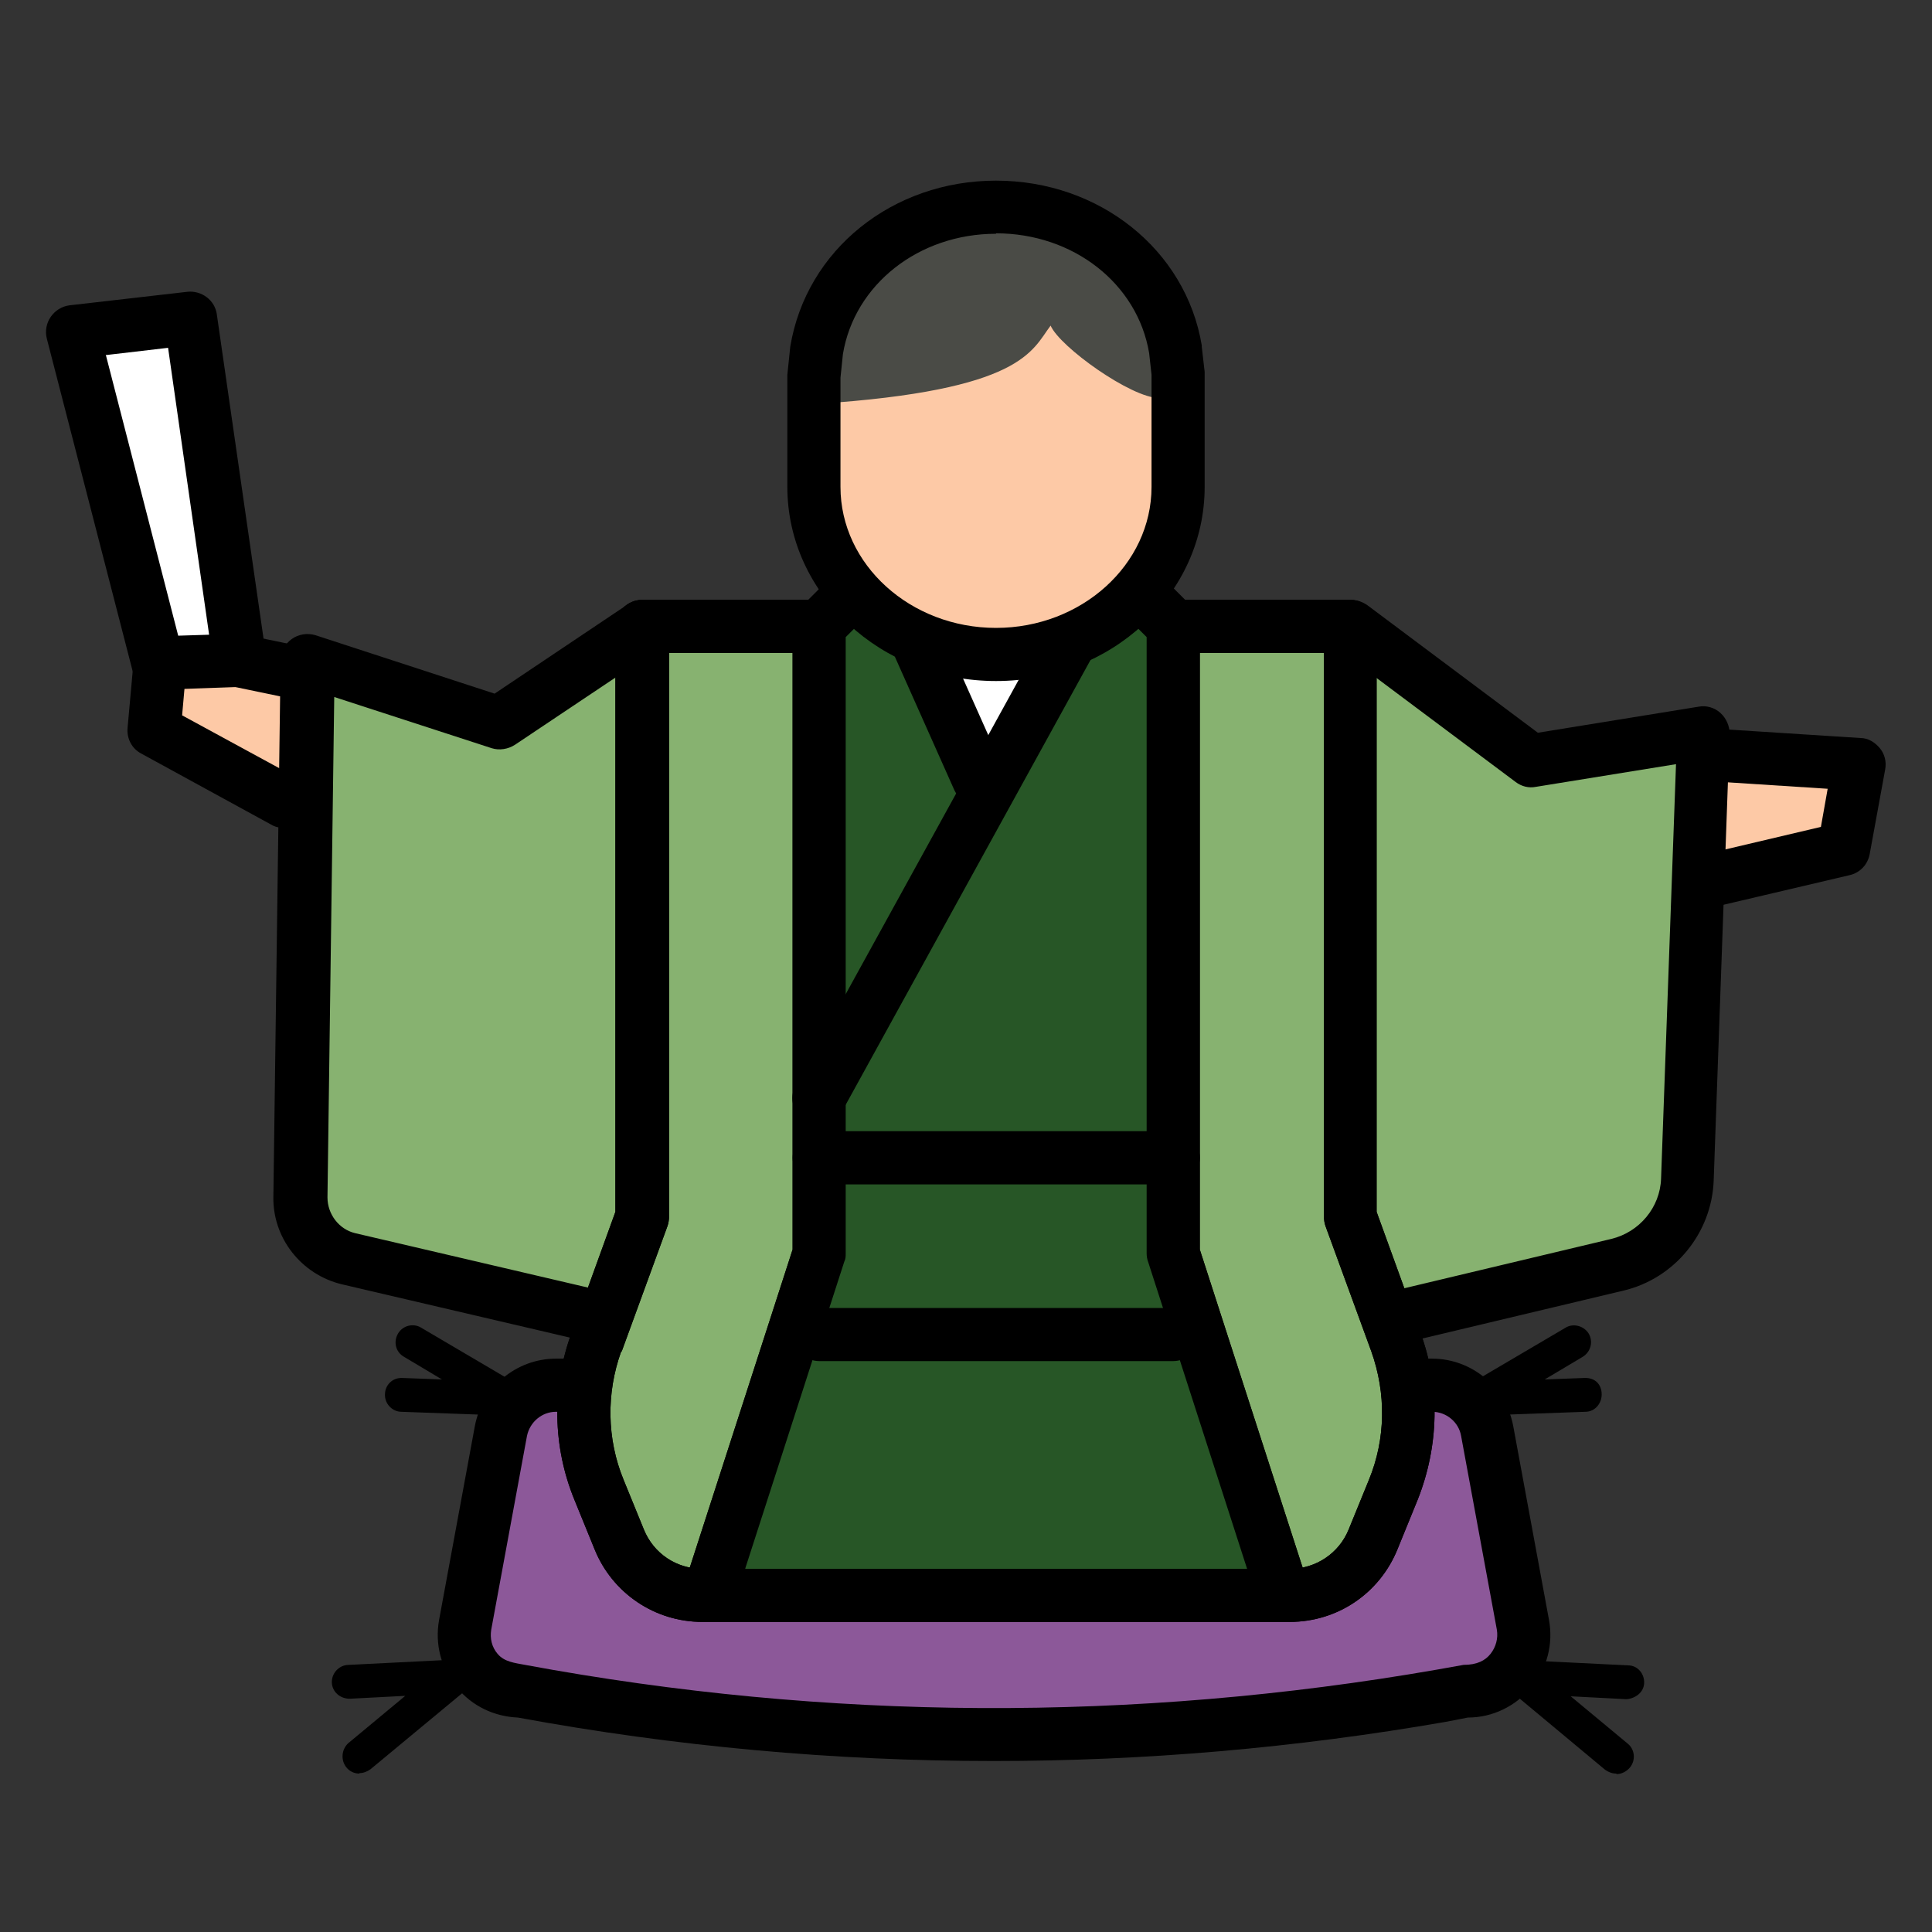 <svg width="34" height="34" viewBox="0 0 34 34" fill="none" xmlns="http://www.w3.org/2000/svg">
<rect x="0" y="0" width="34" height="34" fill="#333333" stroke="none"/>
<path d="M29.954 13.269L32.725 13.447L32.453 14.935L29.92 15.53" fill="#FDC9A6"/>
<path d="M29.92 15.997C29.708 15.997 29.512 15.853 29.461 15.64C29.402 15.385 29.555 15.139 29.81 15.079L32.045 14.552L32.164 13.881L29.912 13.736C29.657 13.719 29.461 13.498 29.478 13.243C29.495 12.988 29.75 12.793 29.971 12.81L32.742 12.988C32.878 12.988 32.997 13.065 33.082 13.167C33.167 13.269 33.201 13.405 33.176 13.541L32.904 15.028C32.87 15.215 32.734 15.36 32.547 15.402L30.014 15.997C30.014 15.997 29.946 16.006 29.903 16.006L29.92 15.997Z" fill="black"/>
<path d="M5.568 11.909L2.848 11.348L2.703 12.852L4.99 14.102" fill="#FDC9A6"/>
<path d="M4.99 14.569C4.914 14.569 4.837 14.552 4.769 14.51L2.483 13.26C2.321 13.175 2.228 12.997 2.245 12.81L2.381 11.305C2.389 11.169 2.457 11.05 2.568 10.974C2.678 10.897 2.814 10.872 2.942 10.889L5.662 11.45C5.917 11.501 6.078 11.747 6.027 12.002C5.976 12.257 5.721 12.419 5.475 12.368L3.265 11.909L3.205 12.589L5.22 13.685C5.449 13.813 5.526 14.093 5.407 14.323C5.322 14.476 5.16 14.569 4.999 14.569H4.99Z" fill="black"/>
<path d="M9.155 29.759C14.511 30.744 19.993 30.779 25.357 29.843L25.832 29.759C26.445 29.759 26.912 29.198 26.802 28.594L26.172 25.186C26.087 24.718 25.679 24.378 25.203 24.378H9.793C9.317 24.378 8.909 24.718 8.824 25.186L8.195 28.594C8.084 29.198 8.552 29.759 9.164 29.759H9.155Z" fill="#8C5899"/>
<path d="M17.485 30.991C14.689 30.991 11.884 30.736 9.113 30.226C8.696 30.209 8.305 30.022 8.042 29.699C7.761 29.367 7.651 28.934 7.727 28.509L8.356 25.1C8.484 24.412 9.087 23.91 9.784 23.91H25.203C25.9 23.91 26.504 24.412 26.631 25.1L27.26 28.509C27.337 28.934 27.226 29.367 26.946 29.699C26.665 30.03 26.266 30.226 25.832 30.226L25.441 30.302C22.798 30.761 20.146 30.991 17.485 30.991ZM9.784 24.845C9.538 24.845 9.325 25.024 9.274 25.27L8.645 28.679C8.62 28.832 8.654 28.985 8.756 29.104C8.875 29.248 9.062 29.265 9.24 29.299C14.553 30.285 19.95 30.311 25.28 29.384L25.756 29.299C25.994 29.299 26.138 29.223 26.232 29.104C26.325 28.985 26.368 28.832 26.342 28.679L25.713 25.27C25.671 25.024 25.45 24.845 25.203 24.845H9.793H9.784Z" fill="black"/>
<path d="M10.557 23.18L6.12 22.143C5.619 22.024 5.262 21.573 5.27 21.055L5.398 11.62L8.772 12.725L11.305 11.025H14.425L15.98 9.469H19.1L20.655 11.025H23.775L26.937 13.388L29.963 12.895L29.682 20.757C29.657 21.48 29.155 22.092 28.45 22.262L24.812 23.129" fill="#87B270"/>
<path d="M10.557 23.648C10.557 23.648 10.489 23.648 10.455 23.639L6.018 22.602C5.304 22.432 4.794 21.786 4.811 21.055L4.938 11.62C4.938 11.467 5.015 11.331 5.134 11.246C5.253 11.161 5.406 11.136 5.55 11.178L8.704 12.207L11.05 10.634C11.127 10.583 11.22 10.558 11.313 10.558H14.238L15.657 9.138C15.742 9.053 15.861 9.002 15.989 9.002H19.108C19.235 9.002 19.355 9.053 19.439 9.138L20.859 10.558H23.783C23.885 10.558 23.979 10.592 24.064 10.651L27.064 12.895L29.895 12.436C30.03 12.411 30.175 12.453 30.277 12.547C30.379 12.64 30.439 12.776 30.439 12.912L30.158 20.775C30.124 21.701 29.47 22.5 28.569 22.713L24.93 23.58C24.675 23.639 24.429 23.486 24.369 23.231C24.31 22.976 24.463 22.73 24.718 22.67L28.356 21.803C28.849 21.684 29.215 21.251 29.232 20.741L29.495 13.448L27.03 13.847C26.902 13.873 26.775 13.839 26.673 13.762L23.639 11.493H20.68C20.553 11.493 20.434 11.442 20.349 11.357L18.93 9.937H16.201L14.781 11.357C14.697 11.442 14.578 11.493 14.45 11.493H11.475L9.061 13.108C8.942 13.184 8.789 13.21 8.653 13.167L5.882 12.266L5.763 21.072C5.763 21.37 5.967 21.633 6.247 21.701L10.684 22.738C10.94 22.798 11.092 23.044 11.033 23.299C10.982 23.512 10.787 23.656 10.574 23.656L10.557 23.648Z" fill="black"/>
<path d="M10.49 23.622L11.297 21.412V11.025H23.758V21.412L24.566 23.622C24.872 24.463 24.855 25.39 24.515 26.214L24.158 27.09C23.92 27.685 23.342 28.076 22.696 28.076H19.415H14.459H12.351C11.714 28.076 11.136 27.685 10.889 27.09L10.532 26.214C10.192 25.381 10.175 24.463 10.481 23.622H10.49Z" fill="#87B270"/>
<path d="M22.705 28.543H12.36C11.527 28.543 10.779 28.041 10.465 27.268L10.108 26.392C9.725 25.457 9.708 24.412 10.057 23.46L10.83 21.326V11.024C10.83 10.769 11.043 10.557 11.298 10.557H23.759C24.014 10.557 24.226 10.769 24.226 11.024V21.326L25 23.46C25.348 24.412 25.323 25.449 24.949 26.392L24.592 27.268C24.277 28.041 23.538 28.543 22.696 28.543H22.705ZM10.932 23.783C10.669 24.514 10.677 25.321 10.975 26.044L11.332 26.919C11.502 27.336 11.901 27.608 12.36 27.608H22.705C23.155 27.608 23.563 27.336 23.733 26.919L24.09 26.044C24.388 25.321 24.396 24.522 24.133 23.783L23.325 21.573C23.308 21.522 23.3 21.471 23.3 21.411V11.492H11.774V21.411C11.774 21.462 11.765 21.522 11.748 21.573L10.941 23.783H10.932Z" fill="black"/>
<path d="M22.705 28.543H12.36C11.527 28.543 10.779 28.041 10.465 27.268L10.108 26.392C9.725 25.457 9.708 24.412 10.057 23.46L10.83 21.326V11.024C10.83 10.769 11.043 10.557 11.298 10.557H23.759C24.014 10.557 24.226 10.769 24.226 11.024V21.326L25 23.46C25.348 24.412 25.323 25.449 24.949 26.392L24.592 27.268C24.277 28.041 23.538 28.543 22.696 28.543H22.705ZM10.932 23.783C10.669 24.514 10.677 25.321 10.975 26.044L11.332 26.919C11.502 27.336 11.901 27.608 12.36 27.608H22.705C23.155 27.608 23.563 27.336 23.733 26.919L24.09 26.044C24.388 25.321 24.396 24.522 24.133 23.783L23.325 21.573C23.308 21.522 23.3 21.471 23.3 21.411V11.492H11.774V21.411C11.774 21.462 11.765 21.522 11.748 21.573L10.941 23.783H10.932Z" fill="black"/>
<path d="M22.585 28.543C22.39 28.543 22.203 28.415 22.143 28.22L20.205 22.21C20.188 22.168 20.18 22.117 20.18 22.066V11.024C20.18 10.769 20.392 10.557 20.647 10.557C20.902 10.557 21.115 10.769 21.115 11.024V21.989L23.036 27.931C23.112 28.177 22.976 28.441 22.738 28.517C22.687 28.534 22.645 28.543 22.594 28.543H22.585Z" fill="black"/>
<path d="M28.442 31.212C28.373 31.212 28.305 31.187 28.246 31.144L26.563 29.742C26.461 29.657 26.427 29.521 26.478 29.402C26.529 29.283 26.648 29.215 26.776 29.215L28.654 29.308C28.816 29.308 28.943 29.453 28.934 29.623C28.926 29.793 28.765 29.895 28.62 29.903L27.642 29.852L28.645 30.685C28.773 30.787 28.79 30.983 28.68 31.11C28.62 31.178 28.535 31.221 28.45 31.221L28.442 31.212Z" fill="black"/>
<path d="M6.325 31.212C6.24 31.212 6.155 31.178 6.095 31.102C5.993 30.974 6.01 30.787 6.129 30.677L7.132 29.844L6.155 29.895C5.985 29.895 5.849 29.776 5.84 29.614C5.832 29.453 5.959 29.308 6.121 29.3L7.999 29.206C8.135 29.206 8.246 29.274 8.297 29.393C8.348 29.512 8.305 29.648 8.212 29.733L6.52 31.136C6.461 31.178 6.393 31.204 6.325 31.204V31.212Z" fill="black"/>
<path d="M26.011 24.913C25.875 24.913 25.765 24.828 25.722 24.701C25.688 24.573 25.739 24.429 25.858 24.361L27.55 23.366C27.686 23.281 27.873 23.332 27.958 23.468C28.043 23.613 27.992 23.791 27.856 23.876L27.184 24.276L27.881 24.25C28.085 24.242 28.187 24.378 28.187 24.539C28.187 24.701 28.068 24.845 27.898 24.845L26.02 24.913H26.011Z" fill="black"/>
<path d="M8.951 24.913H8.943L7.064 24.845C6.903 24.845 6.767 24.701 6.775 24.539C6.775 24.378 6.903 24.242 7.081 24.25L7.778 24.276L7.107 23.876C6.962 23.791 6.92 23.613 7.005 23.468C7.09 23.324 7.277 23.281 7.413 23.366L9.104 24.361C9.223 24.429 9.274 24.573 9.24 24.701C9.206 24.828 9.087 24.913 8.951 24.913Z" fill="black"/>
<path d="M12.47 28.543C12.419 28.543 12.376 28.543 12.325 28.517C12.079 28.441 11.943 28.177 12.028 27.931L13.949 21.989V11.024C13.949 10.769 14.161 10.557 14.416 10.557C14.671 10.557 14.884 10.769 14.884 11.024V22.066C14.884 22.117 14.884 22.159 14.858 22.21L12.92 28.22C12.852 28.415 12.674 28.543 12.478 28.543H12.47Z" fill="black"/>
<path d="M14.06 23.171L14.417 22.066V20.375V19.329V11.025L15.973 9.469H19.084L20.648 11.025V20.375V22.066L20.996 23.137L22.586 28.076H12.471L14.06 23.171Z" fill="#275626"/>
<path d="M22.584 28.544H12.47C12.316 28.544 12.181 28.476 12.095 28.348C12.011 28.229 11.985 28.068 12.027 27.932L13.948 21.99V11.025C13.948 10.898 13.999 10.779 14.085 10.694L15.64 9.138C15.725 9.053 15.844 9.002 15.972 9.002H19.091C19.218 9.002 19.337 9.053 19.422 9.138L20.978 10.694C21.063 10.779 21.114 10.898 21.114 11.025V21.99L23.035 27.932C23.078 28.076 23.052 28.229 22.967 28.348C22.882 28.467 22.738 28.544 22.593 28.544H22.584ZM13.116 27.609H21.947L20.204 22.203C20.188 22.16 20.179 22.109 20.179 22.058V11.212L18.895 9.929H16.167L14.883 11.212V22.058C14.883 22.109 14.883 22.152 14.858 22.203L14.501 23.308L13.116 27.6V27.609Z" fill="black"/>
<path d="M20.647 20.843H14.417C14.162 20.843 13.949 20.63 13.949 20.375C13.949 20.12 14.162 19.907 14.417 19.907H20.647C20.902 19.907 21.115 20.12 21.115 20.375C21.115 20.63 20.902 20.843 20.647 20.843Z" fill="black"/>
<path d="M20.647 23.953H14.417C14.162 23.953 13.949 23.741 13.949 23.486C13.949 23.231 14.162 23.018 14.417 23.018H20.647C20.902 23.018 21.115 23.231 21.115 23.486C21.115 23.741 20.902 23.953 20.647 23.953Z" fill="black"/>
<path d="M16.507 11.339L17.561 13.753L18.87 11.237L16.507 11.339Z" fill="white"/>
<path d="M18.87 11.237L14.416 19.329L18.87 11.237Z" fill="#55655A"/>
<path d="M14.408 19.796C14.331 19.796 14.255 19.779 14.187 19.736C13.957 19.609 13.881 19.328 14 19.099L18.454 11.007C18.581 10.786 18.862 10.693 19.091 10.82C19.321 10.947 19.397 11.228 19.278 11.457L14.824 19.549C14.739 19.703 14.578 19.788 14.416 19.788L14.408 19.796Z" fill="black"/>
<path d="M16.159 11.339L17.213 13.702L16.159 11.339Z" fill="#55655A"/>
<path d="M17.213 14.169C17.034 14.169 16.864 14.067 16.788 13.889L15.734 11.525C15.632 11.287 15.734 11.015 15.972 10.905C16.21 10.794 16.482 10.905 16.592 11.143L17.646 13.506C17.748 13.744 17.646 14.016 17.408 14.127C17.349 14.152 17.281 14.169 17.221 14.169H17.213Z" fill="black"/>
<path d="M14.374 6.155C14.612 4.735 15.93 3.647 17.528 3.647C19.126 3.647 20.452 4.735 20.681 6.155L20.732 6.597V7.472V8.569C20.732 10.201 19.296 11.518 17.528 11.518C15.76 11.518 14.323 10.192 14.323 8.569V7.472V6.597L14.374 6.155Z" fill="#FDC9A6"/>
<path d="M17.511 3.647C15.743 3.647 14.307 4.973 14.307 6.597L14.392 7.107C17.996 6.869 18.157 6.172 18.489 5.73C18.65 6.104 19.908 7.005 20.401 7.005C20.979 7.005 20.639 7.243 20.707 6.597C20.571 4.939 19.169 3.647 17.503 3.647H17.511Z" fill="#4A4B46"/>
<path d="M17.528 11.985C15.505 11.985 13.856 10.455 13.856 8.568V6.596L13.907 6.103C14.188 4.395 15.709 3.179 17.528 3.179C19.347 3.179 20.869 4.395 21.149 6.078C21.149 6.078 21.149 6.095 21.149 6.103L21.2 6.545V8.568C21.2 10.455 19.559 11.985 17.528 11.985ZM17.528 4.114C16.168 4.114 15.037 5.007 14.834 6.231L14.791 6.647V8.568C14.791 9.937 16.023 11.05 17.528 11.05C19.032 11.05 20.265 9.937 20.265 8.568V6.596L20.223 6.214C20.018 4.99 18.888 4.106 17.528 4.106V4.114Z" fill="black"/>
<path d="M1.275 5.84L3.349 5.602L4.216 11.62L2.779 11.671L1.275 5.84Z" fill="white"/>
<path d="M2.779 12.139C2.567 12.139 2.38 11.994 2.329 11.79L0.824 5.959C0.79 5.832 0.816 5.687 0.892 5.577C0.969 5.466 1.088 5.39 1.224 5.373L3.298 5.135C3.544 5.109 3.782 5.279 3.816 5.534L4.683 11.552C4.7 11.68 4.666 11.816 4.581 11.918C4.496 12.02 4.369 12.079 4.241 12.088L2.805 12.139H2.788H2.779ZM1.861 6.24L3.136 11.187L3.68 11.17L2.958 6.121L1.87 6.248L1.861 6.24Z" fill="black"/>
</svg>

